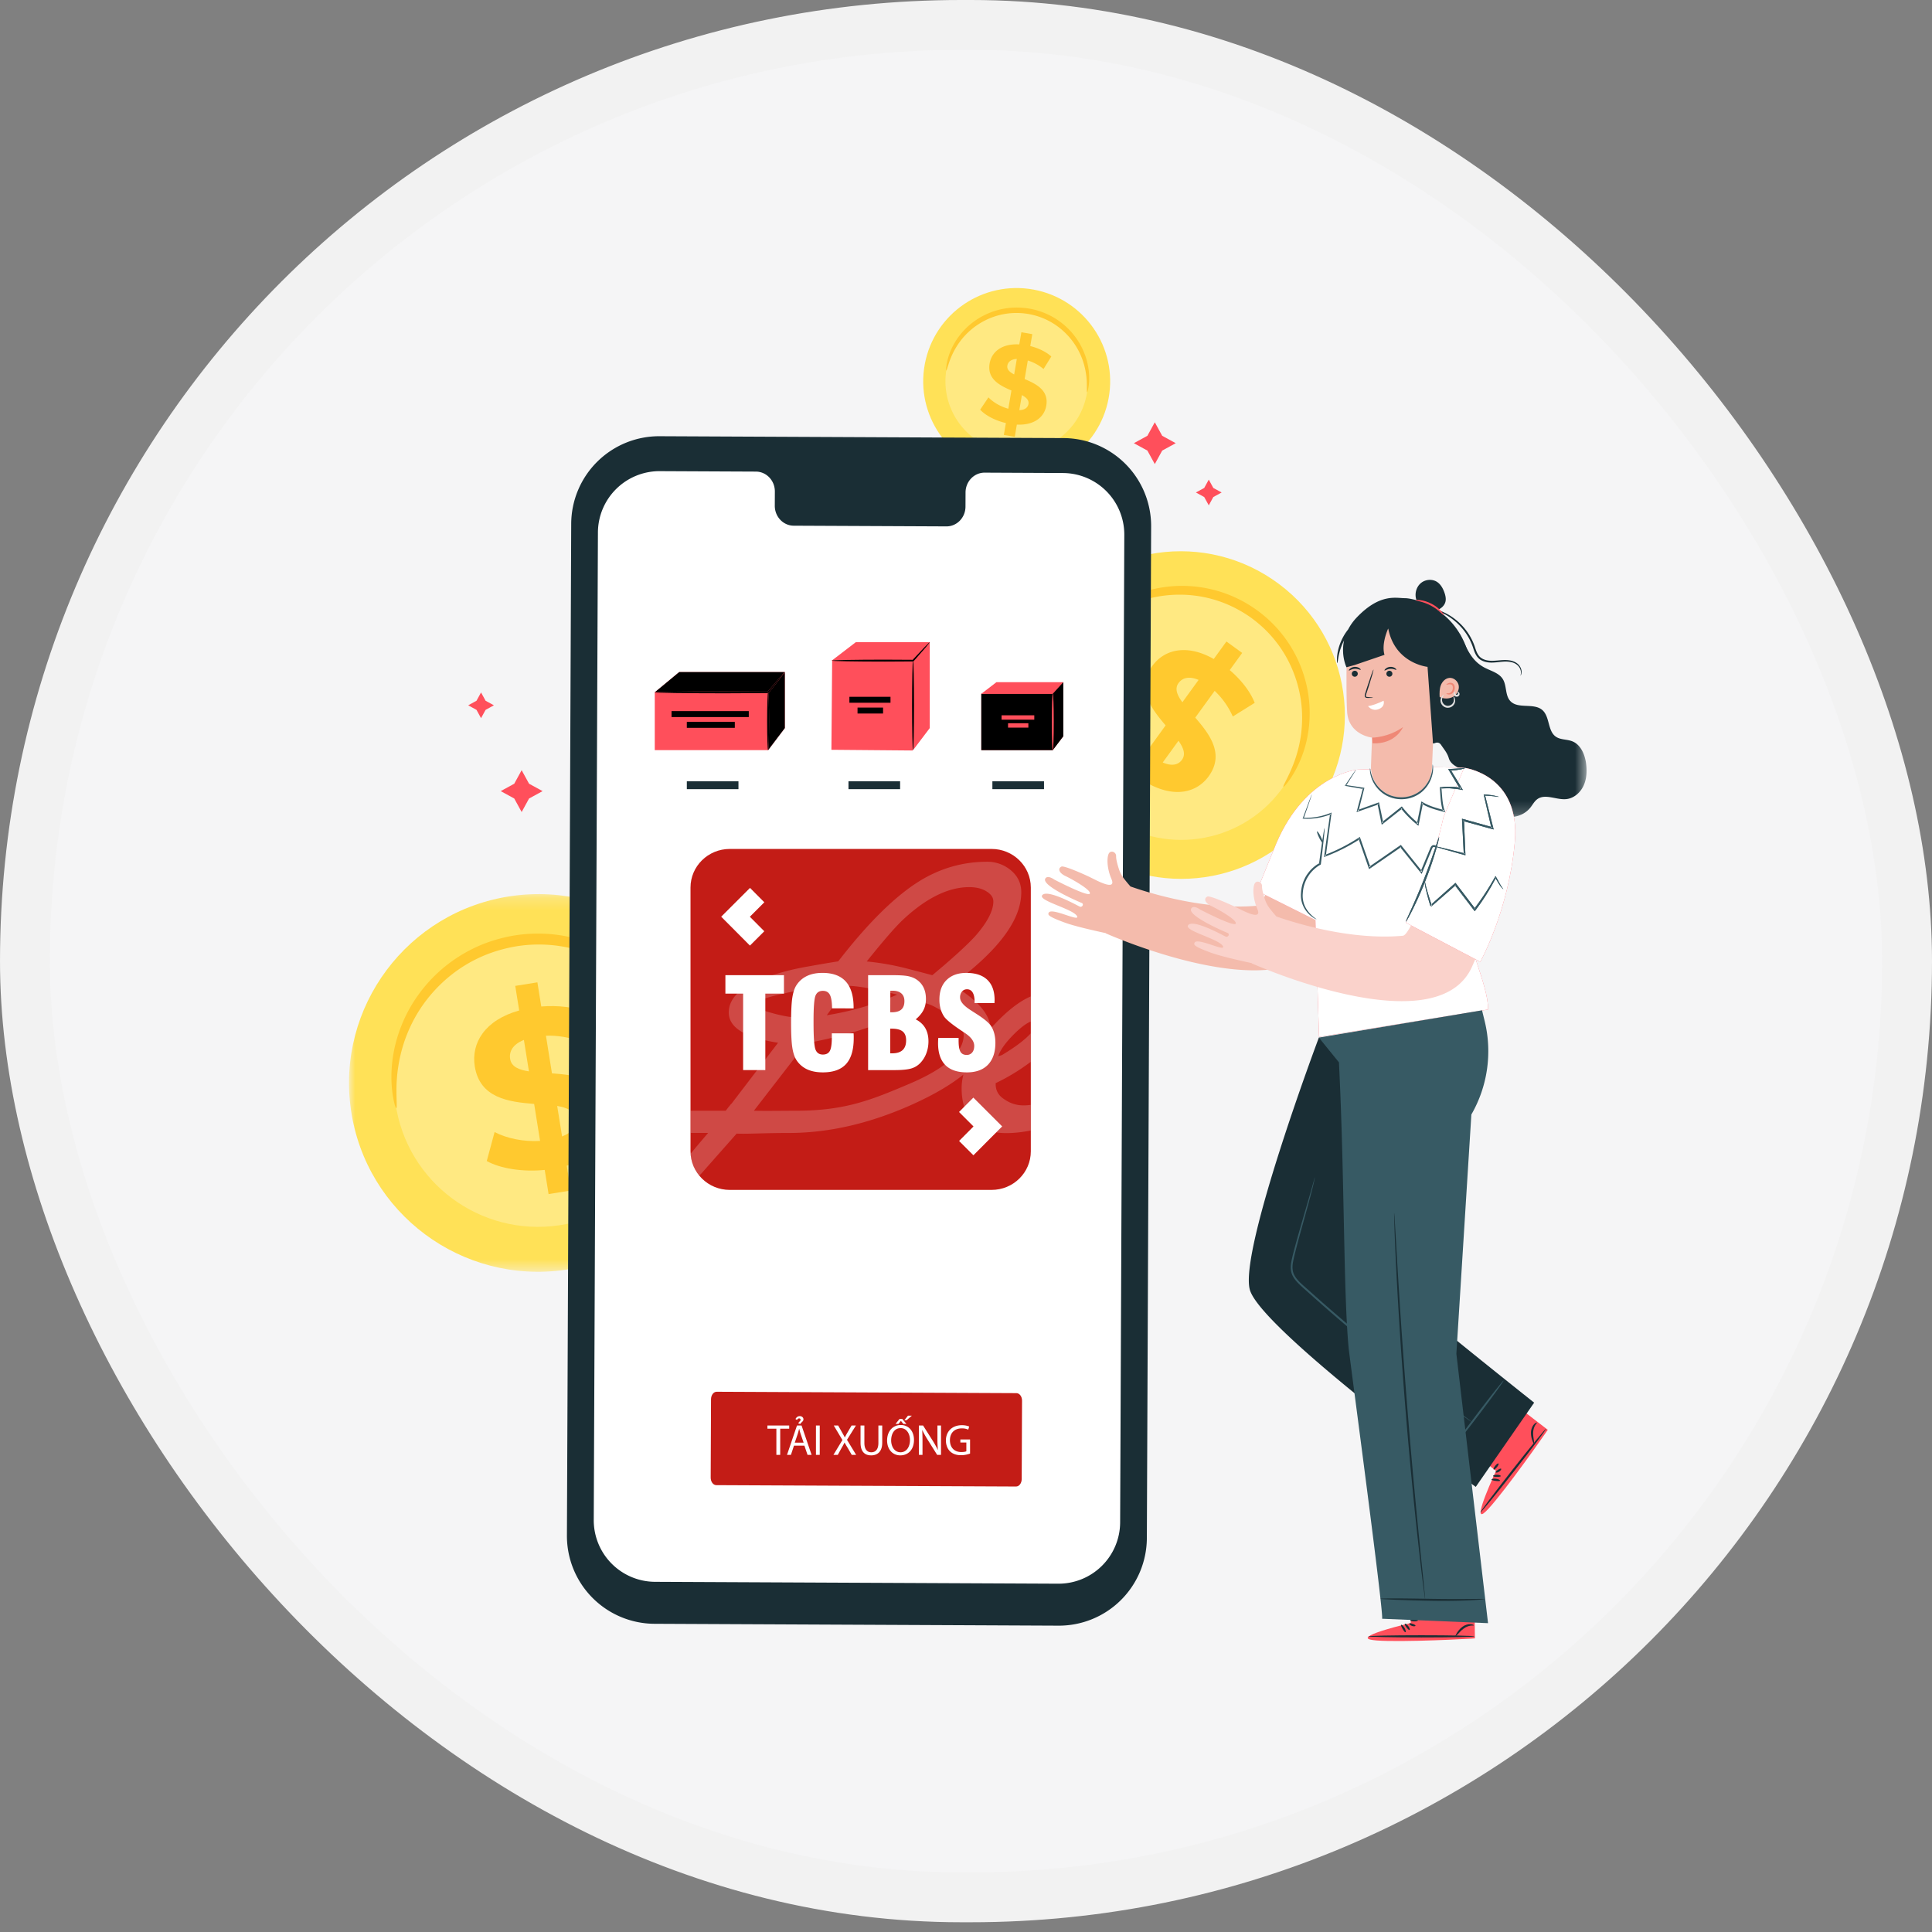 <svg xmlns="http://www.w3.org/2000/svg" xmlns:xlink="http://www.w3.org/1999/xlink" width="155" height="155" viewBox="0 0 155 155">
    <rect x="0" y="0" width="155" height="155" fill="#808080" stroke="none"/>
    <defs>
        <path id="a" d="M0 .206h30.363v30.3H0z"/>
        <path id="c" d="M.266.083h13.155v14.7H.266z"/>
    </defs>
    <g fill="none" fill-rule="evenodd" transform="translate(2 2)">
        <rect width="151" height="150.218" fill="#F5F5F6" stroke="#F2F2F2" stroke-width="4" rx="75.109"/>
        <path fill="#FFE157" d="M103.288 63.247c-4.342 5.808-12.58 6.99-18.4 2.638-5.821-4.352-7.022-12.588-2.68-18.397 4.34-5.808 12.578-6.989 18.4-2.637 5.82 4.351 7.02 12.588 2.68 18.396"/>
        <path fill="#FFE982" d="M100.78 61.372c-3.308 4.426-9.586 5.326-14.022 2.01s-5.35-9.593-2.043-14.019c3.309-4.426 9.587-5.326 14.022-2.01 4.436 3.316 5.35 9.593 2.043 14.02"/>
        <path fill="#FFC92F" d="M100.966 61.119c-.05-.035.18-.413.51-1.125.324-.71.742-1.777.913-3.155.084-.686.107-1.447.028-2.255a10.064 10.064 0 0 0-1.171-3.773 9.739 9.739 0 0 0-1.787-2.341 10.675 10.675 0 0 0-1.194-.986c-.431-.297-.878-.559-1.335-.784a9.755 9.755 0 0 0-4.2-.99 10.03 10.03 0 0 0-2.558.307c-.786.202-1.492.484-2.109.798a10.645 10.645 0 0 0-2.648 1.94c-.555.555-.832.9-.882.865-.037-.026.156-.43.66-1.065a9.279 9.279 0 0 1 2.61-2.216c.634-.364 1.37-.694 2.2-.937a10.245 10.245 0 0 1 5.747.026 10.217 10.217 0 0 1 2.954 1.428 10.216 10.216 0 0 1 4.347 7.677c.057.862 0 1.668-.125 2.388a9.29 9.29 0 0 1-1.186 3.214c-.424.69-.737 1.01-.774.984"/>
        <path fill="#FFC92F" d="M92.825 58.96c.32-.442.128-.947-.277-1.531l-1.264 1.743c.732.319 1.248.192 1.54-.212m.036-4.619l1.3-1.793c-.78-.333-1.31-.16-1.612.257-.32.442-.116.957.312 1.536m-2.784 6.497l-1.026 1.415-1.262-.916.998-1.376c-1.195-.983-2.111-2.244-2.412-3.29l1.812-1.038c.292.926.954 1.926 1.799 2.674l1.53-2.11c-1.156-1.357-2.382-2.96-1.073-4.765.971-1.339 2.776-1.782 4.935-.563l1.017-1.402 1.263.916-.999 1.377c.892.762 1.63 1.683 2.005 2.628l-1.758 1.096a6.395 6.395 0 0 0-1.455-2.058l-1.557 2.147c1.164 1.344 2.365 2.93 1.074 4.71-.952 1.313-2.736 1.753-4.891.555"/>
        <g transform="translate(26 69.526)">
            <mask id="b" fill="#fff">
                <use xlink:href="#a"/>
            </mask>
            <path fill="#FFE157" d="M30.204 13.172c1.203 8.28-4.548 15.968-12.844 17.174C9.063 31.552 1.362 25.82.16 17.54-1.045 9.261 4.706 1.572 13.002.366 21.3-.84 29.001 4.894 30.204 13.172" mask="url(#b)"/>
        </g>
        <path fill="#FFE982" d="M52.63 83.218c.917 6.31-3.466 12.168-9.789 13.088-6.322.919-12.191-3.451-13.108-9.76-.916-6.309 3.466-12.168 9.789-13.087 6.322-.919 12.191 3.45 13.108 9.76"/>
        <path fill="#FFC92F" d="M52.575 82.86c-.069.012-.19-.483-.503-1.333a12.276 12.276 0 0 0-1.83-3.317 11.856 11.856 0 0 0-1.818-1.86 11.59 11.59 0 0 0-2.528-1.564 10.79 10.79 0 0 0-1.507-.557 11.277 11.277 0 0 0-5.145-.277 12.34 12.34 0 0 0-1.728.45 11.252 11.252 0 0 0-3.008 1.581 11.584 11.584 0 0 0-3.058 3.38c-.476.806-.822 1.613-1.067 2.373a12.282 12.282 0 0 0-.576 3.744c0 .905.057 1.413-.013 1.424-.05.01-.223-.478-.332-1.406-.101-.921-.119-2.304.319-3.938.22-.813.551-1.684 1.03-2.56a11.813 11.813 0 0 1 4.704-4.671c.541-.29 1.11-.552 1.71-.758.6-.207 1.224-.372 1.864-.49a11.85 11.85 0 0 1 5.544.34 11.814 11.814 0 0 1 4.266 2.37c.75.655 1.361 1.359 1.848 2.047a10.72 10.72 0 0 1 1.656 3.587c.217.909.223 1.426.172 1.435"/>
        <path fill="#FFC92F" d="M44.177 87.747c-.1-.622-.669-.877-1.476-1.021l.393 2.452c.857-.338 1.174-.862 1.083-1.43m-3.741-3.794l-.405-2.523c-.907.364-1.197.94-1.104 1.526.1.622.687.874 1.509.997m3.033 7.57l.319 1.99-1.777.284-.31-1.937c-1.775.175-3.551-.105-4.65-.713l.629-2.324c.994.515 2.35.79 3.649.71l-.476-2.968c-2.048-.163-4.356-.468-4.763-3.01-.301-1.883.807-3.719 3.563-4.488l-.316-1.972 1.777-.285.31 1.937c1.35-.106 2.703.041 3.78.506l-.538 2.328c-.989-.37-1.961-.524-2.867-.489l.484 3.021c2.046.146 4.319.457 4.72 2.962.295 1.848-.799 3.663-3.534 4.447"/>
        <path fill="#FFE157" d="M86.94 29.963c-.755 4.063-4.668 6.744-8.74 5.988-4.072-.756-6.762-4.664-6.007-8.727.754-4.064 4.667-6.744 8.74-5.988 4.072.757 6.761 4.664 6.007 8.727"/>
        <path fill="#FFE982" d="M85.185 29.637c-.575 3.097-3.557 5.14-6.66 4.563-3.103-.576-5.153-3.554-4.578-6.65a5.708 5.708 0 0 1 6.66-4.563 5.71 5.71 0 0 1 4.578 6.65"/>
        <path fill="#FFC92F" d="M85.216 29.461c-.034-.005-.012-.256-.023-.703a6.065 6.065 0 0 0-.328-1.843 5.711 5.711 0 0 0-2.104-2.793 5.563 5.563 0 0 0-2.362-.948 5.583 5.583 0 0 0-3.276.489 5.713 5.713 0 0 0-2.107 1.74 6.066 6.066 0 0 0-.865 1.66c-.144.423-.198.67-.232.664-.026-.004-.029-.26.068-.71.1-.448.311-1.097.776-1.792.232-.345.525-.7.888-1.033a5.832 5.832 0 0 1 3.865-1.518c.313-.002.63.02.95.067a5.857 5.857 0 0 1 2.54 1.04 5.838 5.838 0 0 1 1.618 1.787c.244.427.418.854.537 1.253.235.802.242 1.485.203 1.942-.043.46-.122.702-.148.698"/>
        <path fill="#FFC92F" d="M80.511 30.41c.053-.307-.173-.516-.528-.712l-.206 1.209c.455-.021.686-.216.734-.497m-1.146-2.37l.212-1.244c-.482.026-.71.25-.759.538-.052.307.182.518.547.707m.214 4.023l-.167.981-.876-.15.163-.955c-.859-.2-1.645-.614-2.062-1.073l.664-.987c.383.399.973.743 1.594.912l.25-1.463c-.932-.403-1.963-.912-1.75-2.166.16-.929.97-1.61 2.381-1.532l.167-.973.876.15-.164.955c.649.165 1.258.45 1.688.838l-.622 1.004a3.644 3.644 0 0 0-1.263-.685l-.254 1.49c.933.393 1.947.9 1.736 2.136-.156.911-.957 1.586-2.36 1.518"/>
        <g>
            <path fill="#1A2E35" d="M82.917 128.423l-32.407-.15a7.056 7.056 0 0 1-7.027-7.082l.344-81.17a7.056 7.056 0 0 1 7.092-7.024l32.407.15a7.056 7.056 0 0 1 7.027 7.083l-.344 81.17a7.056 7.056 0 0 1-7.092 7.023"/>
            <path fill="#FFF" d="M83.28 35.949l-6.283-.03c-.843-.003-1.53.707-1.533 1.587l-.005 1.139c-.003.88-.69 1.59-1.532 1.586l-12.248-.056c-.842-.004-1.522-.72-1.519-1.601l.005-1.139c.004-.88-.676-1.596-1.519-1.6l-2.21-.01-5.5-.026a4.942 4.942 0 0 0-4.966 4.919l-.335 79.228a4.942 4.942 0 0 0 4.921 4.96l32.343.15a4.942 4.942 0 0 0 4.967-4.919L88.2 40.91a4.942 4.942 0 0 0-4.92-4.96"/>
            <path fill="#C31C16" d="M79.516 117.26l-24.05-.11c-.25-.002-.45-.272-.449-.605l.027-6.286c.001-.333.204-.602.453-.601l24.05.111c.25.001.45.272.449.605l-.027 6.286c-.001.333-.204.602-.453.6"/>
            <path fill="#FFF" d="M60.287 112.623h-.718v-.258h1.747v.258h-.721v2.1h-.308zM62.046 112.197c.056-.15.182-.179.182-.294 0-.067-.05-.109-.116-.109-.073 0-.133.063-.175.123l-.116-.07c.064-.126.169-.235.347-.235.161 0 .29.109.29.252 0 .179-.157.217-.251.378l-.161-.045zm.427 1.546l-.231-.679c-.053-.154-.088-.294-.123-.43h-.007c-.035.14-.073.283-.119.427l-.231.682h.71zm-.774.238l-.245.742h-.315l.802-2.358h.367l.806 2.358h-.326l-.252-.742h-.837zM63.462 114.723h.304v-2.358h-.304zM66.334 114.723l-.301-.522c-.123-.2-.2-.329-.273-.465h-.007a5.953 5.953 0 0 1-.256.469l-.284.518h-.35l.722-1.193-.694-1.165h.354l.311.553c.088.153.155.272.218.398h.01c.067-.14.126-.248.214-.398l.322-.553h.35l-.718 1.147.736 1.21h-.354zM67.347 112.365v1.395c0 .529.235.753.55.753.35 0 .574-.231.574-.753v-1.395h.308v1.374c0 .725-.381 1.022-.892 1.022-.484 0-.848-.276-.848-1.008v-1.388h.308zM71.158 111.574l-.423.367h-.182l.294-.367h.311zm-.77.266l.333.399h-.246l-.196-.245h-.006l-.193.245h-.235l.322-.4h.22zm-.893 1.718c0 .503.273.955.753.955.483 0 .757-.445.757-.98 0-.469-.246-.959-.753-.959-.505 0-.757.466-.757.984zm1.831-.039c0 .812-.493 1.242-1.096 1.242-.623 0-1.06-.483-1.06-1.196 0-.75.465-1.239 1.095-1.239.645 0 1.061.494 1.061 1.193zM71.723 114.723v-2.358h.333l.756 1.193c.176.276.312.524.424.766l.007-.004a10.474 10.474 0 0 1-.035-.969v-.986h.287v2.358h-.308l-.75-1.197a7.529 7.529 0 0 1-.44-.787l-.011.004c.018.297.024.58.024.972v1.008h-.287zM75.826 114.618c-.137.049-.407.13-.725.13-.357 0-.652-.092-.883-.312-.203-.196-.33-.511-.33-.878.004-.703.488-1.218 1.28-1.218.272 0 .486.06.588.108l-.074.249a1.225 1.225 0 0 0-.522-.101c-.574 0-.949.356-.949.948 0 .598.36.951.91.951.2 0 .337-.028.407-.063v-.703h-.48v-.245h.778v1.134z"/>
            <path fill="#FF4F5B" d="M50.53 58.182h9.093v-4.637H50.53zM52.492 51.919l-1.962 1.625h9.093l1.34-1.625z"/>
            <path fill="#000" d="M52.492 51.919l-1.962 1.625h9.093l1.34-1.625z"/>
            <path fill="#FF4F5B" d="M59.623 58.182l1.34-1.769V51.92l-1.34 1.625z"/>
            <path fill="#000" d="M59.623 58.182l1.34-1.769V51.92l-1.34 1.625z"/>
            <path fill="#FF4F5B" d="M51.876 55.528h6.197v-.478h-6.197z"/>
            <path fill="#000" d="M51.876 55.528h6.197v-.478h-6.197z"/>
            <path fill="#FF4F5B" d="M53.102 56.392h3.85v-.477h-3.85z"/>
            <path fill="#000" d="M53.102 56.392h3.85v-.477h-3.85z"/>
            <path fill="#1A2E35" d="M53.103 61.313h4.142v-.632h-4.142z"/>
            <path fill="#FF4F5B" d="M50.53 53.544c0-.01.157-.02.44-.03l1.2-.025c1.014-.014 2.414-.023 3.96-.023l3.493.017-.047.023.998-1.17c.24-.275.38-.425.389-.417.01.008-.111.172-.335.46l-.958 1.204-.018.022h-.03l-3.492.018c-1.546 0-2.946-.01-3.96-.024l-1.2-.024c-.283-.01-.44-.02-.44-.03"/>
            <path fill="#000" d="M50.53 53.544c0-.01.157-.02.44-.03l1.2-.025c1.014-.014 2.414-.023 3.96-.023l3.493.017-.047.023.998-1.17c.24-.275.38-.425.389-.417.01.008-.111.172-.335.46l-.958 1.204-.018.022h-.03l-3.492.018c-1.546 0-2.946-.01-3.96-.024l-1.2-.024c-.283-.01-.44-.02-.44-.03"/>
            <path fill="#FF4F5B" d="M59.623 58.182c-.043 0-.078-1.038-.078-2.319 0-1.28.035-2.319.078-2.319s.078 1.038.078 2.32c0 1.28-.035 2.318-.078 2.318"/>
            <path fill="#000" d="M59.623 58.182c-.043 0-.078-1.038-.078-2.319 0-1.28.035-2.319.078-2.319s.078 1.038.078 2.32c0 1.28-.035 2.318-.078 2.318"/>
            <path fill="#1A2E35" d="M66.072 61.313h4.142v-.632h-4.142z"/>
            <path fill="#FF4F5B" d="M64.762 50.972l-.06 7.182 6.52.056.06-7.182z"/>
            <path fill="#FF4F5B" d="M66.656 49.523L64.73 51h6.52l1.34-1.477zM71.252 58.182l1.34-1.769v-6.89L71.252 51zM66.145 54.38h3.298v-.478h-3.298z"/>
            <path fill="#000" d="M66.145 54.38h3.298v-.478h-3.298z"/>
            <path fill="#FF4F5B" d="M66.798 55.244h2.048v-.477h-2.048z"/>
            <path fill="#000" d="M66.798 55.244h2.048v-.477h-2.048z"/>
            <path fill="#FF4F5B" d="M64.731 51c0-.01.12-.021.335-.03l.913-.025c.77-.014 1.834-.023 3.01-.023l2.263.012-.05.022c.41-.44.751-.803.994-1.054.242-.25.385-.388.395-.379.011.01-.113.165-.338.43-.226.266-.554.642-.952 1.091l-.02.022h-.03l-2.262.012c-1.176 0-2.24-.009-3.01-.023l-.913-.025c-.215-.009-.335-.02-.335-.03"/>
            <path fill="#000" d="M64.731 51c0-.01.12-.021.335-.03l.913-.025c.77-.014 1.834-.023 3.01-.023l2.263.012-.05.022c.41-.44.751-.803.994-1.054.242-.25.385-.388.395-.379.011.01-.113.165-.338.43-.226.266-.554.642-.952 1.091l-.02.022h-.03l-2.262.012c-1.176 0-2.24-.009-3.01-.023l-.913-.025c-.215-.009-.335-.02-.335-.03"/>
            <path fill="#FF4F5B" d="M71.252 58.182c-.044 0-.079-1.608-.079-3.59 0-1.985.035-3.592.079-3.592.043 0 .078 1.607.078 3.591 0 1.983-.035 3.591-.078 3.591"/>
            <path fill="#000" d="M71.252 58.182c-.044 0-.079-1.608-.079-3.59 0-1.985.035-3.592.079-3.592.043 0 .078 1.607.078 3.591 0 1.983-.035 3.591-.078 3.591"/>
            <path fill="#1A2E35" d="M77.617 61.313h4.142v-.632h-4.142z"/>
            <path fill="#FF4F5B" d="M76.728 53.661c0-.021.392-.041 1.024-.055.633-.014 1.506-.023 2.471-.023.857 0 1.642.007 2.24.018l-.045.02c.265-.281.482-.507.636-.661.153-.155.243-.236.252-.229.009.009-.064.106-.202.273a36.52 36.52 0 0 1-.597.697l-.017.02h-.027c-.598.011-1.383.018-2.24.018-.965 0-1.838-.008-2.47-.023-.633-.014-1.025-.033-1.025-.055"/>
            <path fill="#FF4F5B" d="M76.728 58.182h5.735v-4.52h-5.735z"/>
            <path fill="#000" d="M76.728 58.182h5.735v-4.52h-5.735z"/>
            <path fill="#FF4F5B" d="M77.94 52.731l-1.211.93h5.734l.843-.93z"/>
            <path fill="#FF4F5B" d="M82.463 58.182l.843-1.113V52.73l-.843.93z"/>
            <path fill="#000" d="M82.463 58.182l.843-1.113V52.73l-.843.93z"/>
            <path fill="#FF4F5B" d="M78.354 55.739h2.625v-.351h-2.625zM78.873 56.374h1.63v-.35h-1.63zM82.463 58.182c-.044 0-.079-1.012-.079-2.26 0-1.249.035-2.26.079-2.26.043 0 .078 1.011.078 2.26 0 1.248-.035 2.26-.078 2.26M90.647 31.878l-.594 1.085-1.085.593 1.085.593.594 1.084.594-1.084 1.086-.593-1.086-.593zM39.85 59.791l-.593 1.085-1.086.593 1.086.593.594 1.085.594-1.085 1.085-.593-1.085-.593zM94.977 36.48l-.366.667-.666.364.666.365.366.666.365-.666.666-.365-.666-.364zM36.593 53.554l-.365.667-.666.364.666.365.365.666.366-.666.666-.365-.666-.364z"/>
        </g>
        <g>
            <path fill="#FF4F5B" d="M118.022 116.007l-2.144-1.69 3.133-4.045 3.164 2.439-.178.263c-.803 1.165-4.164 5.864-4.968 6.435-.896.637.993-3.402.993-3.402"/>
            <path fill="#1A2E35" d="M116.758 119.35c-.038-.03 1.113-1.56 2.57-3.418 1.459-1.857 2.671-3.338 2.709-3.308.037.03-1.113 1.56-2.571 3.417-1.458 1.857-2.67 3.339-2.708 3.309M118.405 116.423c-.008.048-.147.066-.313.065-.165-.002-.304-.023-.31-.071-.007-.047.132-.106.312-.104.18 0 .318.063.31.11M118.344 116.791c-.014.047-.167.043-.35.019-.18-.025-.33-.062-.331-.11-.002-.048.159-.09.355-.064.197.026.34.11.326.155"/>
            <path fill="#1A2E35" d="M121.07 113.825c-.022.006-.073-.085-.13-.244a1.799 1.799 0 0 1-.114-.66c.009-.272.116-.51.237-.642.12-.135.233-.166.242-.147.015.022-.064.088-.143.221-.08.132-.153.338-.161.575-.009.238.033.46.058.622.026.163.035.269.012.275M117.992 116.118c-.018-.046.07-.123.185-.197.114-.072.222-.12.255-.084.033.035-.032.15-.162.232-.13.083-.26.093-.278.049M117.834 115.891c-.035-.033.02-.164.124-.293.103-.128.22-.21.26-.183.04.028-.016.159-.124.294-.108.134-.225.216-.26.182M103.81 81.243s-6.402 17.04-5.54 20.223c.863 3.184 18.126 15.824 18.126 15.824l4.686-6.758s-13.464-10.676-13.506-11.265c-.043-.59 5.345-14.746 5.345-14.746l-9.112-3.278z"/>
            <path fill="#375A64" d="M116.1 112.093a.24.24 0 0 1-.06-.034l-.17-.11c-.157-.11-.371-.256-.64-.441-.554-.388-1.35-.954-2.32-1.674a134.195 134.195 0 0 1-7.38-5.889c-.7-.599-1.378-1.192-2.028-1.77l-.954-.853c-.308-.28-.626-.564-.823-.936-.208-.372-.197-.813-.12-1.183.074-.377.17-.73.26-1.076a97.8 97.8 0 0 1 .535-1.905l.798-2.75a597.58 597.58 0 0 1 .263-.943.227.227 0 0 1 .024-.066c.003 0 0 .024-.008.069l-.04.199c-.037.174-.098.43-.18.758-.167.655-.427 1.6-.75 2.764-.162.582-.34 1.22-.517 1.907-.087.343-.18.7-.25 1.068-.071.364-.077.754.113 1.091.18.34.485.614.795.892l.955.85a161.355 161.355 0 0 0 9.372 7.684l2.29 1.713.624.464.16.124a.23.23 0 0 1 .051.047"/>
            <path fill="#375A64" d="M114.537 114.152c-.034-.027.856-1.256 1.987-2.746 1.131-1.49 2.076-2.677 2.11-2.651.035.026-.854 1.255-1.986 2.746-1.131 1.49-2.076 2.677-2.11 2.65"/>
            <g transform="translate(111.866 48.758)">
                <mask id="d" fill="#fff">
                    <use xlink:href="#c"/>
                </mask>
                <path fill="#1A2E35" d="M3.247.083c.571 1.146.873 2.138 2.007 2.73.511.265 1.134.417 1.443.905.335.53.177 1.3.601 1.762.617.674 1.876.128 2.569.723.617.531.419 1.67 1.085 2.138.375.263.886.205 1.313.37.7.272 1.03 1.08 1.122 1.826.074.597.04 1.224-.22 1.767-.259.542-.773.986-1.37 1.049-.793.083-1.692-.465-2.335.009-.228.168-.36.432-.535.655-.4.509-1.056.803-1.7.762a2.038 2.038 0 0 1-1.591-.97c-.443-.74-.415-1.76-1.064-2.328-.34-.296-.798-.402-1.22-.56-.422-.158-.858-.42-.985-.853-.123-.42-.367-.689-.61-1.053C1.432 8.528 1 9.123.57 8.883c-.429-.24-.266-.708-.302-1.199" mask="url(#d)"/>
            </g>
            <path fill="#F4BBAC" d="M107.575 65.394l-5.533-1.854s-2.445 7.057-3.194 7.125c-4.152.38-8.594-1-10.151-1.545a11.899 11.899 0 0 1-.54-.653 2.487 2.487 0 0 1-.39-.747c-.106-.326-.23-.766-.223-1.027.009-.324-.38-.49-.56-.258-.18.233-.225 1.125.185 2.084.41.958-1.04.196-1.575-.073-.533-.269-2.223-1.021-2.435-.922-.311.145-.214.506.325.761.546.259 2.102 1.137 1.947 1.412-.153.272-2.85-1.132-2.85-1.132s-.528-.394-.718-.081c-.342.563 2.635 1.844 2.921 1.959.2.08.041.385-.168.288-.215-.1-2.658-1.463-3.012-.893-.271.438 2.44 1.076 2.79 1.64.35.566-2.007-.693-2.25-.264-.09.16-.135.29 1.322.818.708.256 2.042.57 3.249.831l-.005.015s14.56 6.523 17.7.235c3.331-6.673 3.165-7.72 3.165-7.72"/>
            <path fill="#FF4F5B" d="M113.045 59.551l2.416.044 1.92 5.51-1.563 6.314c-.457 1.845 1.616 5.535 1.563 7.571l-13.556 2.2-.285-9.07-.007-.303-4.69-2.346 1.547-3.799c2.382-5.59 6.54-5.93 6.54-5.93l6.115-.19z"/>
            <path fill="#FFF" d="M113.045 59.551l2.416.044 1.92 5.51-1.563 6.314c-.457 1.845 1.616 5.535 1.563 7.571l-13.556 2.2-.285-9.07-.007-.303-4.69-2.346 1.547-3.799c2.382-5.59 6.54-5.93 6.54-5.93l6.115-.19z"/>
            <path fill="#375A64" d="M115.561 59.61a.282.282 0 0 1-.078.032 2.523 2.523 0 0 1-.238.066c-.211.055-.536.07-.939.093l.029-.055.926 1.503.063.101-.118-.02a5.844 5.844 0 0 0-1.623-.053l.057-.07c.063.572.055 1.207.26 1.828l.041.124-.125-.032c-.575-.147-1.19-.307-1.766-.648l.114-.049-.34 1.695-.026.125-.1-.08a8.038 8.038 0 0 1-1.306-1.316l.11.013-1.551 1.225-.097.077-.024-.12-.32-1.57.095.053-1.657.582-.116.04.032-.117.48-1.8.043.066-1.44-.248-.06-.01.034-.05.63-.923.168-.236a.347.347 0 0 1 .063-.076.362.362 0 0 1-.045.088l-.151.247-.6.943-.026-.06 1.444.22.058.01-.015.056-.459 1.806-.084-.078 1.653-.595.077-.027.017.08.327 1.568-.121-.044c.5-.396 1.016-.807 1.548-1.23l.06-.048.05.062a7.902 7.902 0 0 0 1.28 1.291l-.124.046.345-1.695.02-.105.094.056c.542.323 1.154.49 1.72.637l-.085.092c-.21-.652-.195-1.3-.252-1.86l-.006-.064.063-.006a5.877 5.877 0 0 1 1.655.074l-.055.08-.897-1.52-.031-.053.06-.002c.41-.013.723-.015.935-.059.212-.036.322-.067.324-.06"/>
            <path fill="#375A64" d="M118.237 61.926c-.003.006-.094-.045-.284-.1a1.672 1.672 0 0 0-.856-.014l.022-.033c.057.322.144.708.263 1.15.118.441.267.94.397 1.5l.02.084-.083-.024c-.692-.2-1.505-.353-2.36-.644l.08-.063c.088.833.084 1.765.134 2.744l.004.086-.086-.013c-.748-.11-1.51-.35-2.289-.605-.092-.027-.202-.063-.227-.023-.054.04-.088.141-.129.238l-.24.585-.495 1.198-.05.121-.081-.102c-.498-.618-1.02-1.267-1.55-1.928l-.115-.143.105.015-2.494 1.717-.083.057-.033-.095-.816-2.352.11.038c-.925.6-1.867 1.06-2.774 1.398l-.104.04.015-.11.476-3.383.071.055a5.22 5.22 0 0 1-2.23.361l-.05-.003.018-.047.524-1.407.14-.36a.648.648 0 0 1 .054-.12.689.689 0 0 1-.035.126l-.122.367-.492 1.42-.033-.05a5.217 5.217 0 0 0 2.187-.384l.083-.034-.012.09-.448 3.386-.089-.07c.897-.341 1.828-.8 2.74-1.399l.079-.051.03.089.823 2.35-.116-.038 2.492-1.72.06-.04.045.056.116.143 1.548 1.93-.131.018.495-1.197.243-.585c.043-.091.066-.205.177-.3.03-.021.054-.038.105-.046.041-.004.07 0 .1.005.057.01.108.026.159.043.78.257 1.528.496 2.266.608l-.08.073c-.046-.987-.036-1.913-.117-2.741l-.01-.096.09.032c.846.293 1.653.453 2.35.664l-.063.059c-.123-.559-.265-1.059-.376-1.504a12.44 12.44 0 0 1-.243-1.16l-.004-.026.026-.006c.384-.085.689-.02.878.042.19.065.275.128.275.128"/>
            <path fill="#375A64" d="M103.614 71.75c-.004.009-.115-.034-.29-.154a2.34 2.34 0 0 1-.628-.648 2.07 2.07 0 0 1-.319-1.296c.02-.507.182-1.07.527-1.55.263-.374.6-.665.96-.86l-.04.056c.112-.833.213-1.548.292-2.055.078-.507.132-.804.15-.802.016.003-.006.305-.058.815-.053.51-.135 1.228-.237 2.063l-.004.036-.037.02a2.805 2.805 0 0 0-1.41 2.285c-.047.486.08.917.27 1.23.187.317.413.523.57.657.16.132.26.192.254.202"/>
            <path fill="#375A64" d="M104.126 65.632c-.04.019-.173-.175-.299-.433s-.197-.482-.158-.501c.039-.02.172.175.298.432.127.258.197.483.159.502"/>
            <path fill="#F4BBAC" d="M112.881 59.63l.418-9.543-3.783-2.871-3.439 1.684s-.115 4.326 0 6.201c.115 1.876 2.002 2.076 2.002 2.076s-.044 1.1-.087 2.255a2.45 2.45 0 0 0 2.468 2.543 2.449 2.449 0 0 0 2.421-2.344"/>
            <path fill="#1A2E35" d="M106.451 52.053a.24.24 0 1 0 .48 0 .24.24 0 0 0-.48 0M106.22 51.791c.03.031.207-.12.465-.133.258-.018.452.11.479.076.013-.016-.019-.073-.104-.132a.629.629 0 0 0-.384-.1.629.629 0 0 0-.37.147c-.077.068-.102.128-.087.142M109.228 52.053a.24.24 0 1 0 .48 0 .24.24 0 0 0-.48 0M109.08 51.791c.03.031.207-.12.465-.133.258-.018.452.11.479.076.013-.016-.019-.073-.104-.132a.629.629 0 0 0-.384-.1.629.629 0 0 0-.37.147c-.077.068-.102.128-.087.142"/>
            <path fill="#FFF" d="M109 54.219c-.32.16-.889.389-1.246.43 0 0 .317.455.855.243.556-.219.392-.673.392-.673"/>
            <path fill="#EF8876" d="M108.078 57.177s1.26.014 2.48-.84c0 0-.561 1.378-2.439 1.3l-.04-.46z"/>
            <path fill="#1A2E35" d="M118.745 55.479a1.346 1.346 0 0 1-.678-.154c-.267-.13-.532-.379-.74-.718-.212-.337-.377-.754-.554-1.189a28 28 0 0 1-.792-2.27l-.078-.26c-.015-.101-.031-.19-.049-.257-1.021-3.912-4.453-4.64-5.132-4.64-.728 0-2.001-.402-3.858 1.53a4.209 4.209 0 0 0-.704.975 4.205 4.205 0 0 0-.828 1.766c-.113.572-.065.933-.043.932.035.001.04-.355.186-.898.072-.272.188-.592.36-.923-.272 1.211.19 2.16.19 2.16l.666-.183 2.384-.813c-.217-.74.102-1.659.283-2.087l.018-.016c.546 2.807 3.152 3.066 3.152 3.066l.44 6.144c3.17-.68 3.098-4.928 3.078-5.792.143.487.33 1.046.565 1.631.178.437.348.86.58 1.21.226.353.527.618.823.744.294.132.565.141.739.11.176-.034.26-.09.255-.099-.005-.014-.096.02-.263.03"/>
            <path fill="#1A2E35" d="M108.149 53.974c0-.014-.162-.033-.422-.053-.066-.003-.131-.012-.144-.061-.018-.05.007-.127.036-.209l.177-.535c.123-.382.228-.728.3-.98.07-.253.108-.412.094-.416-.013-.005-.075.146-.165.392-.089.247-.205.59-.328.972l-.17.538c-.022.08-.061.17-.025.27.02.05.068.083.11.093.042.01.08.01.112.01.261 0 .424-.006.425-.02"/>
            <path fill="#F4BBAC" d="M113.497 53.896c-.01-.312-.012-.634.1-.926.113-.292.364-.55.674-.583.357-.037.703.26.76.616.057.355-.15.725-.463.902-.313.177-.71.172-1.04.03"/>
            <path fill="#EF8876" d="M114.043 53.623c.012-.02.102.025.234-.015.133-.032.27-.184.28-.399.008-.105-.015-.202-.067-.25-.052-.05-.137-.064-.204-.06-.14.012-.239.05-.247.025-.006-.016.063-.087.23-.135a.367.367 0 0 1 .315.061c.11.09.138.24.13.37a.584.584 0 0 1-.14.35.432.432 0 0 1-.276.147c-.185.018-.27-.083-.255-.094"/>
            <path fill="#FF4F5B" d="M111.175 128.21v-2.733l5.11-.033.043 4-.316.022c-1.41.087-7.176.345-8.12.065-1.054-.313 3.283-1.32 3.283-1.32"/>
            <path fill="#1A2E35" d="M107.77 129.28c0-.048 1.913-.087 4.27-.087 2.36 0 4.27.04 4.27.088 0 .048-1.91.087-4.27.087-2.357 0-4.27-.04-4.27-.087M111.085 128.768c-.043.024-.143-.074-.244-.206-.1-.131-.17-.253-.137-.288.033-.035.166.038.276.182.11.142.147.29.105.312M110.758 128.949c-.045.018-.137-.106-.23-.264-.092-.159-.156-.3-.119-.33.037-.03.17.07.27.24.1.172.124.336.08.354"/>
            <path fill="#1A2E35" d="M114.771 129.262c-.02-.014.021-.11.11-.254.09-.142.23-.337.448-.497.219-.161.471-.224.65-.21.18.012.275.08.266.1-.009.025-.11.003-.263.024-.152.018-.36.088-.55.228-.193.14-.34.31-.453.43-.111.122-.188.194-.208.18M111.07 128.255c.024-.043.139-.02.267.024.128.045.232.1.224.15-.006.046-.136.067-.282.015-.145-.051-.234-.148-.21-.19M111.15 127.99c.004-.048.14-.085.306-.083.165.002.301.043.304.091.003.049-.134.086-.306.084-.173-.002-.31-.043-.304-.092"/>
            <path fill="#375A64" d="M106.61 80.775l-2.8.468 1.611 1.988c.463 9.354.351 18.414.779 22.933.065.686 2.956 22.207 2.669 21.703l8.513.356-2.541-21.613 1.204-19.196a10.178 10.178 0 0 0 1.066-7.497l-.211-.863"/>
            <path fill="#1A2E35" d="M112.476 46.995a1.436 1.436 0 0 1-.874-.975c-.106-.442.04-.942.386-1.235.346-.294.88-.353 1.27-.12.316.191.509.537.63.888.08.233.136.486.076.726-.09.359-.428.612-.785.709-.357.096-.734.063-1.102.03"/>
            <path fill="#1A2E35" d="M119.99 52.2c-.018-.004.065-.138.017-.383a.87.87 0 0 0-.203-.39 1.032 1.032 0 0 0-.501-.29 2.16 2.16 0 0 0-.72-.051c-.264.017-.548.064-.856.071-.306.006-.65-.034-.95-.225-.31-.19-.461-.553-.566-.878a4.67 4.67 0 0 0-.933-1.678 4.96 4.96 0 0 0-1.208-1.01c-.782-.457-1.359-.53-1.347-.565 0-.006.036-.003.103.008.066.012.166.022.289.059.25.058.605.182 1.01.403.403.221.853.553 1.26 1.01a4.68 4.68 0 0 1 .974 1.723c.106.327.24.637.502.8.258.167.573.212.864.21.294-.003.578-.045.85-.057.271-.014.532.004.758.074.226.069.417.19.537.339a.902.902 0 0 1 .197.437.644.644 0 0 1-.027.301c-.023.065-.047.093-.05.092"/>
            <path fill="#E1E1E1" d="M114.605 53.878c.01-.014.14.097.138.35a.555.555 0 0 1-.176.391.608.608 0 0 1-.505.157.608.608 0 0 1-.428-.31.556.556 0 0 1-.042-.428c.079-.24.239-.303.243-.286.018.018-.099.11-.135.312a.47.47 0 0 0 .06.33.49.49 0 0 0 .328.227.488.488 0 0 0 .383-.11.473.473 0 0 0 .162-.293c.03-.204-.05-.328-.028-.34"/>
            <path fill="#FF4F5B" d="M113.85 47.362c-.037.032-.412-.442-1.054-.776-.637-.343-1.238-.387-1.233-.435-.007-.039.632-.065 1.306.297.678.355 1.016.898.98.914"/>
            <path fill="#E1E1E1" d="M114.937 53.52c0-.02.083-.027.135.07a.21.21 0 0 1 .003.185.228.228 0 0 1-.198.121.242.242 0 0 1-.205-.096.24.24 0 0 1-.044-.169c.013-.098.07-.133.085-.121.019.012.008.06.024.118.017.06.06.116.134.112.075-.004.101-.053.097-.113-.003-.055-.037-.085-.03-.106"/>
            <path fill="#375A64" d="M112.942 59.337c.008-.001.034.11.033.315 0 .204-.038.504-.17.85-.135.341-.372.73-.751 1.045a2.54 2.54 0 0 1-1.466.568 2.542 2.542 0 0 1-1.525-.387 2.605 2.605 0 0 1-.871-.947 2.446 2.446 0 0 1-.27-.823c-.027-.204-.014-.317-.006-.317.034-.009.015.465.372 1.085.18.303.457.635.852.88.39.248.904.383 1.438.353a2.456 2.456 0 0 0 1.385-.524c.363-.29.598-.653.74-.975.28-.659.204-1.127.24-1.123"/>
            <path fill="#1A2E35" d="M112.331 126.268a.317.317 0 0 1-.017-.079l-.034-.232-.118-.898c-.1-.779-.232-1.908-.386-3.304-.31-2.793-.692-6.656-1.036-10.929-.342-4.274-.58-8.15-.72-10.955-.07-1.404-.119-2.54-.144-3.324-.012-.384-.02-.686-.028-.905 0-.095-.002-.173-.003-.235 0-.053.002-.08.005-.08a.28.28 0 0 1 .011.08l.02.234.055.903.195 3.32a551.9 551.9 0 0 0 .765 10.95c.343 4.271.708 8.134.99 10.93.14 1.387.256 2.515.337 3.308l.088.9.019.235c.004.054.004.081.001.081"/>
            <path fill="#1A2E35" d="M117.088 126.289c.001.01-.115.027-.325.046-.211.02-.516.04-.893.057-.755.037-1.799.054-2.95.037a126.011 126.011 0 0 1-2.948-.082l-.893-.043c-.21-.013-.327-.025-.327-.036 0-.01.117-.019.328-.025.211-.005.517-.008.894-.007.755 0 1.797.02 2.948.036 1.15.018 2.19.018 2.945.01l.893-.008c.21 0 .328.004.328.015"/>
            <path fill="#FAD2CB" d="M118.748 69.241l-5-3.294s-2.445 7.056-3.195 7.125c-4.151.38-8.593-1-10.151-1.545a11.917 11.917 0 0 1-.54-.653 2.49 2.49 0 0 1-.39-.747c-.106-.327-.23-.766-.223-1.028.01-.323-.38-.49-.56-.257-.18.233-.225 1.124.185 2.083.41.959-1.04.196-1.574-.072-.534-.269-2.223-1.022-2.436-.923-.31.145-.213.506.326.762.546.259 2.102 1.136 1.946 1.412-.152.271-2.85-1.132-2.85-1.132s-.528-.394-.718-.082c-.342.563 2.635 1.844 2.922 1.96.198.079.04.384-.169.287-.215-.1-2.658-1.463-3.012-.892-.27.437 2.44 1.076 2.79 1.64.35.565-2.007-.693-2.25-.264-.09.16-.135.29 1.323.818.707.255 2.04.57 3.249.83l-.006.015s14.885 6.676 17.7.235c2.998-6.858 2.633-6.278 2.633-6.278"/>
            <path fill="#FF4F5B" d="M115.461 59.595s4.55.537 4.068 5.956c-.49 5.529-2.77 9.613-2.77 9.613l-5.964-3.137c1.34-2.716 2.365-5.526 3.008-8.453l1.658-3.98z"/>
            <path fill="#FFF" d="M115.461 59.595s4.55.537 4.068 5.956c-.49 5.529-2.77 9.613-2.77 9.613l-5.964-3.137c1.34-2.716 2.365-5.526 3.008-8.453l1.658-3.98z"/>
            <path fill="#375A64" d="M115.561 59.61c.01.037-.495.172-1.253.225l.055-.106.56.913.356.596.086.143-.163-.03c-.93-.178-1.624-.095-1.626-.137-.001-.016.169-.056.463-.076.293-.02.712-.016 1.19.065l-.077.112-.362-.591-.545-.922-.06-.101.115-.005c.375-.016.691-.04.911-.06.22-.02.346-.04.35-.026M118.237 61.926c-.005.025-.423-.078-1.148-.095l.047-.056.666 2.648.03.123-.12-.034-1.854-.51-.505-.14.1-.078c.04 1.007.079 1.94.112 2.744l.003.088-.082-.023-1.78-.499-.492-.149c-.112-.036-.171-.058-.17-.065.002-.006.065.003.18.028l.501.114 1.789.445-.078.065-.139-2.742-.005-.107.105.03.505.14 1.846.516-.089.09-.614-2.666-.014-.06.062.004c.365.022.654.067.848.109.195.042.298.072.296.08M118.605 69.33c-.004.005-.091-.06-.212-.217-.123-.156-.255-.413-.45-.71l.081-.004c-.341.67-.885 1.62-1.65 2.627l-.06.079-.06-.08-.887-1.157c-.23-.3-.453-.595-.67-.88l.112.011-1.074.94-.483.419-.225.194-.108.094-.027.023-.014.012-.013.01c-.006.003-.006.004-.019.008-.01.025-.096-.036-.075-.063.003-.018.002-.007.003-.012l.002-.006.004-.009c.002-.003 0-.003 0 .007-.005.014.02.05.03.047.015.003.002 0-.004.002l-.05.016-.016-.055a16.553 16.553 0 0 1-.367-1.378c-.073-.33-.069-.524-.056-.522.01 0 .028.183.12.507.087.324.227.789.414 1.357l-.066-.04c.017-.001.026-.009.064.001.02 0 .056.046.049.072-.002.022-.008.033-.012.04-.006-.003.011.013-.014-.007-.015-.009-.045-.015-.041-.016a.076.076 0 0 0-.017-.03c-.005-.006-.006-.001-.017-.017l.002-.001.002-.002.012-.011.026-.024.106-.095.221-.2.476-.427 1.066-.949.06-.054.051.065.672.878.883 1.161h-.12a20.872 20.872 0 0 0 1.688-2.58l.04-.07.04.068c.188.311.305.571.413.732.104.163.178.239.17.246"/>
            <path fill="#375A64" d="M113.453 65.166c.01.003-.008.103-.05.284-.042.18-.111.438-.203.756a29.075 29.075 0 0 1-1.887 4.803 15.26 15.26 0 0 1-.366.692c-.092.16-.147.247-.157.242-.02-.01.152-.38.423-.981.271-.6.636-1.435 1.004-2.37.367-.936.668-1.795.878-2.42.21-.624.336-1.012.358-1.006M115.561 59.61c.01.037-.495.172-1.253.225l.055-.106.56.913.356.596.086.143-.163-.03c-.93-.178-1.624-.095-1.626-.137-.001-.016.169-.056.463-.076.293-.02.712-.016 1.19.065l-.077.112-.362-.591-.545-.922-.06-.101.115-.005c.375-.016.691-.04.911-.06.22-.02.346-.04.35-.026"/>
            <path fill="#375A64" d="M118.237 61.926c-.005.025-.423-.078-1.148-.095l.047-.056.666 2.648.03.123-.12-.034-1.854-.51-.505-.14.1-.078c.04 1.007.079 1.94.112 2.744l.003.088-.082-.023-1.78-.499-.492-.149c-.112-.036-.171-.058-.17-.065.002-.006.065.003.18.028l.501.114 1.789.445-.078.065-.139-2.742-.005-.107.105.03.505.14 1.846.516-.089.09-.614-2.666-.014-.06.062.004c.365.022.654.067.848.109.195.042.298.072.296.08M118.605 69.33c-.004.005-.091-.06-.212-.217-.123-.156-.255-.413-.45-.71l.081-.004c-.341.67-.885 1.62-1.65 2.627l-.06.079-.06-.08-.887-1.157c-.23-.3-.453-.595-.67-.88l.112.011-1.074.94-.483.419-.225.194-.108.094-.027.023-.014.012-.013.01c-.006.003-.006.004-.019.008-.01.025-.096-.036-.075-.063.003-.018.002-.007.003-.012l.002-.006.004-.009c.002-.003 0-.003 0 .007-.005.014.02.05.03.047.015.003.002 0-.004.002l-.05.016-.016-.055a16.553 16.553 0 0 1-.367-1.378c-.073-.33-.069-.524-.056-.522.01 0 .028.183.12.507.087.324.227.789.414 1.357l-.066-.04c.017-.001.026-.009.064.001.02 0 .056.046.049.072-.002.022-.008.033-.012.04-.006-.003.011.013-.014-.007-.015-.009-.045-.015-.041-.016a.076.076 0 0 0-.017-.03c-.005-.006-.006-.001-.017-.017l.002-.001.002-.002.012-.011.026-.024.106-.095.221-.2.476-.427 1.066-.949.06-.054.051.065.672.878.883 1.161h-.12a20.872 20.872 0 0 0 1.688-2.58l.04-.07.04.068c.188.311.305.571.413.732.104.163.178.239.17.246"/>
            <path fill="#375A64" d="M113.453 65.166c.01.003-.008.103-.05.284-.042.18-.111.438-.203.756a29.075 29.075 0 0 1-1.887 4.803 15.26 15.26 0 0 1-.366.692c-.092.16-.147.247-.157.242-.02-.01.152-.38.423-.981.271-.6.636-1.435 1.004-2.37.367-.936.668-1.795.878-2.42.21-.624.336-1.012.358-1.006"/>
            <path fill="#C31C16" d="M80.7 90.368c0 1.71-1.41 3.096-3.15 3.096H56.547c-1.739 0-3.149-1.386-3.149-3.096V69.206c0-1.71 1.41-3.097 3.15-3.097H77.55c1.74 0 3.15 1.387 3.15 3.097v21.162z"/>
            <path fill="#FFF" fill-opacity=".2" d="M70.916 84.97c-2.947 1.244-5.057 2.141-9.04 2.141-1.124 0-2.509.026-3.393 0l4.19-5.418c3.54-.63 6.73-1.713 9.49-3.222.3.044.84.243 1.783.89.896.605 1.368 1.187 1.368 1.682 0 1.37-1.48 2.692-4.398 3.927zM59.86 79.253c-1.186-.327-1.381-.603-1.395-.603.011-.036.176-.402 1.727-.78 1.528-.367 2.724-.605 3.573-.71L61.93 79.64c-.579-.032-1.274-.161-2.068-.388zm6.19-2.168c.946.042 2.263.28 3.93.712a24.8 24.8 0 0 1-1.8.7 23.438 23.438 0 0 1-3.849.954l1.719-2.366zm4.325-5.232c1.878-1.78 3.69-2.681 5.383-2.681.593 0 1.086.131 1.463.392.425.293.473.577.473.766 0 .742-.507 1.706-1.464 2.785-.704.763-1.857 1.814-3.433 3.123-.748-.199-1.492-.394-2.24-.587a20.755 20.755 0 0 0-3.022-.516c1.302-1.622 2.256-2.724 2.84-3.282zm10.314 8.105v-2.015c-.932.4-1.94 1.195-3.052 2.399-.06.063-.11.127-.168.192-.023-1.144-1.026-2.302-3.07-3.533 3.725-2.765 5.536-5.197 5.536-7.423 0-.717-.291-1.315-.866-1.782a2.915 2.915 0 0 0-1.877-.66c-1.966 0-3.818.54-5.507 1.604-1.948 1.231-4.111 3.38-6.434 6.386-.759.119-1.517.248-2.247.382-1.12.184-2.169.44-3.112.758-2.305.752-3.424 1.722-3.424 2.964 0 1.543 2.107 2.136 3.954 2.428l-3.452 4.518-.29.38c-.004-.001-.01-.004-.014-.004l-.233.289-.21.272-.015-.002h-2.802v1.783h1.406c-.33.384-.899 1.05-1.405 1.667.01.23.086 1.003.691 1.758.07-.064.14-.136.21-.214l2.791-3.158c.882.04 2.118-.051 4.186-.051 3.006 0 6.326-.667 9.98-2.32 1.702-.772 3.027-1.558 4.024-2.36a4.513 4.513 0 0 0-.14 1.08c0 2.362 1.24 3.61 3.587 3.61.625 0 1.277-.07 1.953-.21v-2.053c-.198.025-.387.039-.566.039a2.597 2.597 0 0 1-1.496-.455c-.525-.315-.766-.742-.745-1.33a16.312 16.312 0 0 0 2.807-1.705v-2.283c-.418.46-1.13 1.033-2.304 1.736l-.302.095c.157-.468.532-1.01 1.115-1.616.705-.731 1.183-1.041 1.491-1.166z"/>
            <path fill="#FFF" d="M59.32 70.389l-1.148-1.154-2.312 2.31 2.306 2.317 1.152-1.15-1.159-1.163zM74.941 87.212l1.148-1.153 2.313 2.31-2.307 2.317-1.15-1.15 1.157-1.163zM57.619 83.851v-6.136h-1.422v-1.479h4.698v1.479H59.4v6.136zM64.735 80.904h1.747a4.121 4.121 0 0 1 .01.386c0 .93-.203 1.62-.61 2.07-.406.449-1.029.674-1.867.674-.494 0-.917-.082-1.269-.247a2.031 2.031 0 0 1-.853-.747c-.152-.237-.26-.567-.326-.989-.066-.422-.1-1.09-.1-2.007 0-.916.034-1.586.1-2.008.066-.422.174-.751.326-.989.213-.329.495-.577.844-.744.348-.166.764-.25 1.248-.25.832 0 1.457.232 1.873.695.416.463.624 1.156.624 2.08v.074l-1.727-.006c-.007-.517-.066-.88-.178-1.09-.112-.209-.3-.313-.562-.313-.287 0-.482.127-.588.383-.105.255-.158.93-.158 2.024v.144c0 1.176.053 1.898.158 2.163.106.265.301.398.588.398.266 0 .453-.096.56-.29.106-.192.16-.55.16-1.075v-.336zM69.423 82.506h.154c.371 0 .651-.087.839-.262.187-.174.28-.435.28-.781 0-.323-.091-.56-.276-.71-.184-.15-.475-.225-.873-.225h-.124v1.978zm0-3.293h.114c.349 0 .606-.073.772-.22.167-.147.25-.373.25-.68 0-.267-.083-.472-.247-.615-.165-.144-.4-.216-.706-.216-.049 0-.087.001-.113.003a.54.54 0 0 0-.065.007l-.005 1.721zm-1.776 4.638v-7.615h1.91c.579 0 .994.024 1.246.07.252.046.47.123.654.232.273.165.48.382.62.653.14.27.209.59.209.96 0 .329-.065.622-.195.88-.13.256-.338.507-.624.75.338.172.593.406.765.7.17.296.256.649.256 1.061 0 .34-.057.661-.172.964a2.248 2.248 0 0 1-.484.776 1.62 1.62 0 0 1-.73.44c-.29.086-.738.13-1.343.13h-2.112zM73.278 81.27h1.629v.223c0 .418.049.713.148.885.098.171.264.257.498.257a.548.548 0 0 0 .444-.196c.109-.13.163-.307.163-.531 0-.37-.265-.724-.794-1.063a6.948 6.948 0 0 0-.282-.188c-.714-.481-1.158-.844-1.332-1.088a2.15 2.15 0 0 1-.287-.623 2.747 2.747 0 0 1-.098-.756c0-.666.192-1.189.577-1.568.385-.379.915-.568 1.59-.568.733 0 1.293.186 1.68.558.386.373.58.912.58 1.617 0 .03-.002.071-.005.124a1.977 1.977 0 0 0-.005.123H76.19v-.094c0-.333-.052-.585-.156-.756a.497.497 0 0 0-.451-.257.504.504 0 0 0-.405.18.713.713 0 0 0-.153.477c0 .323.29.666.869 1.029l.241.158c.046.027.11.068.193.124.622.395 1.02.728 1.194.998.109.175.192.374.25.596.057.223.086.464.086.725 0 .761-.198 1.348-.592 1.76-.395.412-.96.618-1.693.618-.77 0-1.348-.197-1.735-.591-.387-.394-.58-.98-.58-1.758l.003-.155c.001-.055.007-.141.017-.26"/>
        </g>
    </g>
</svg>
